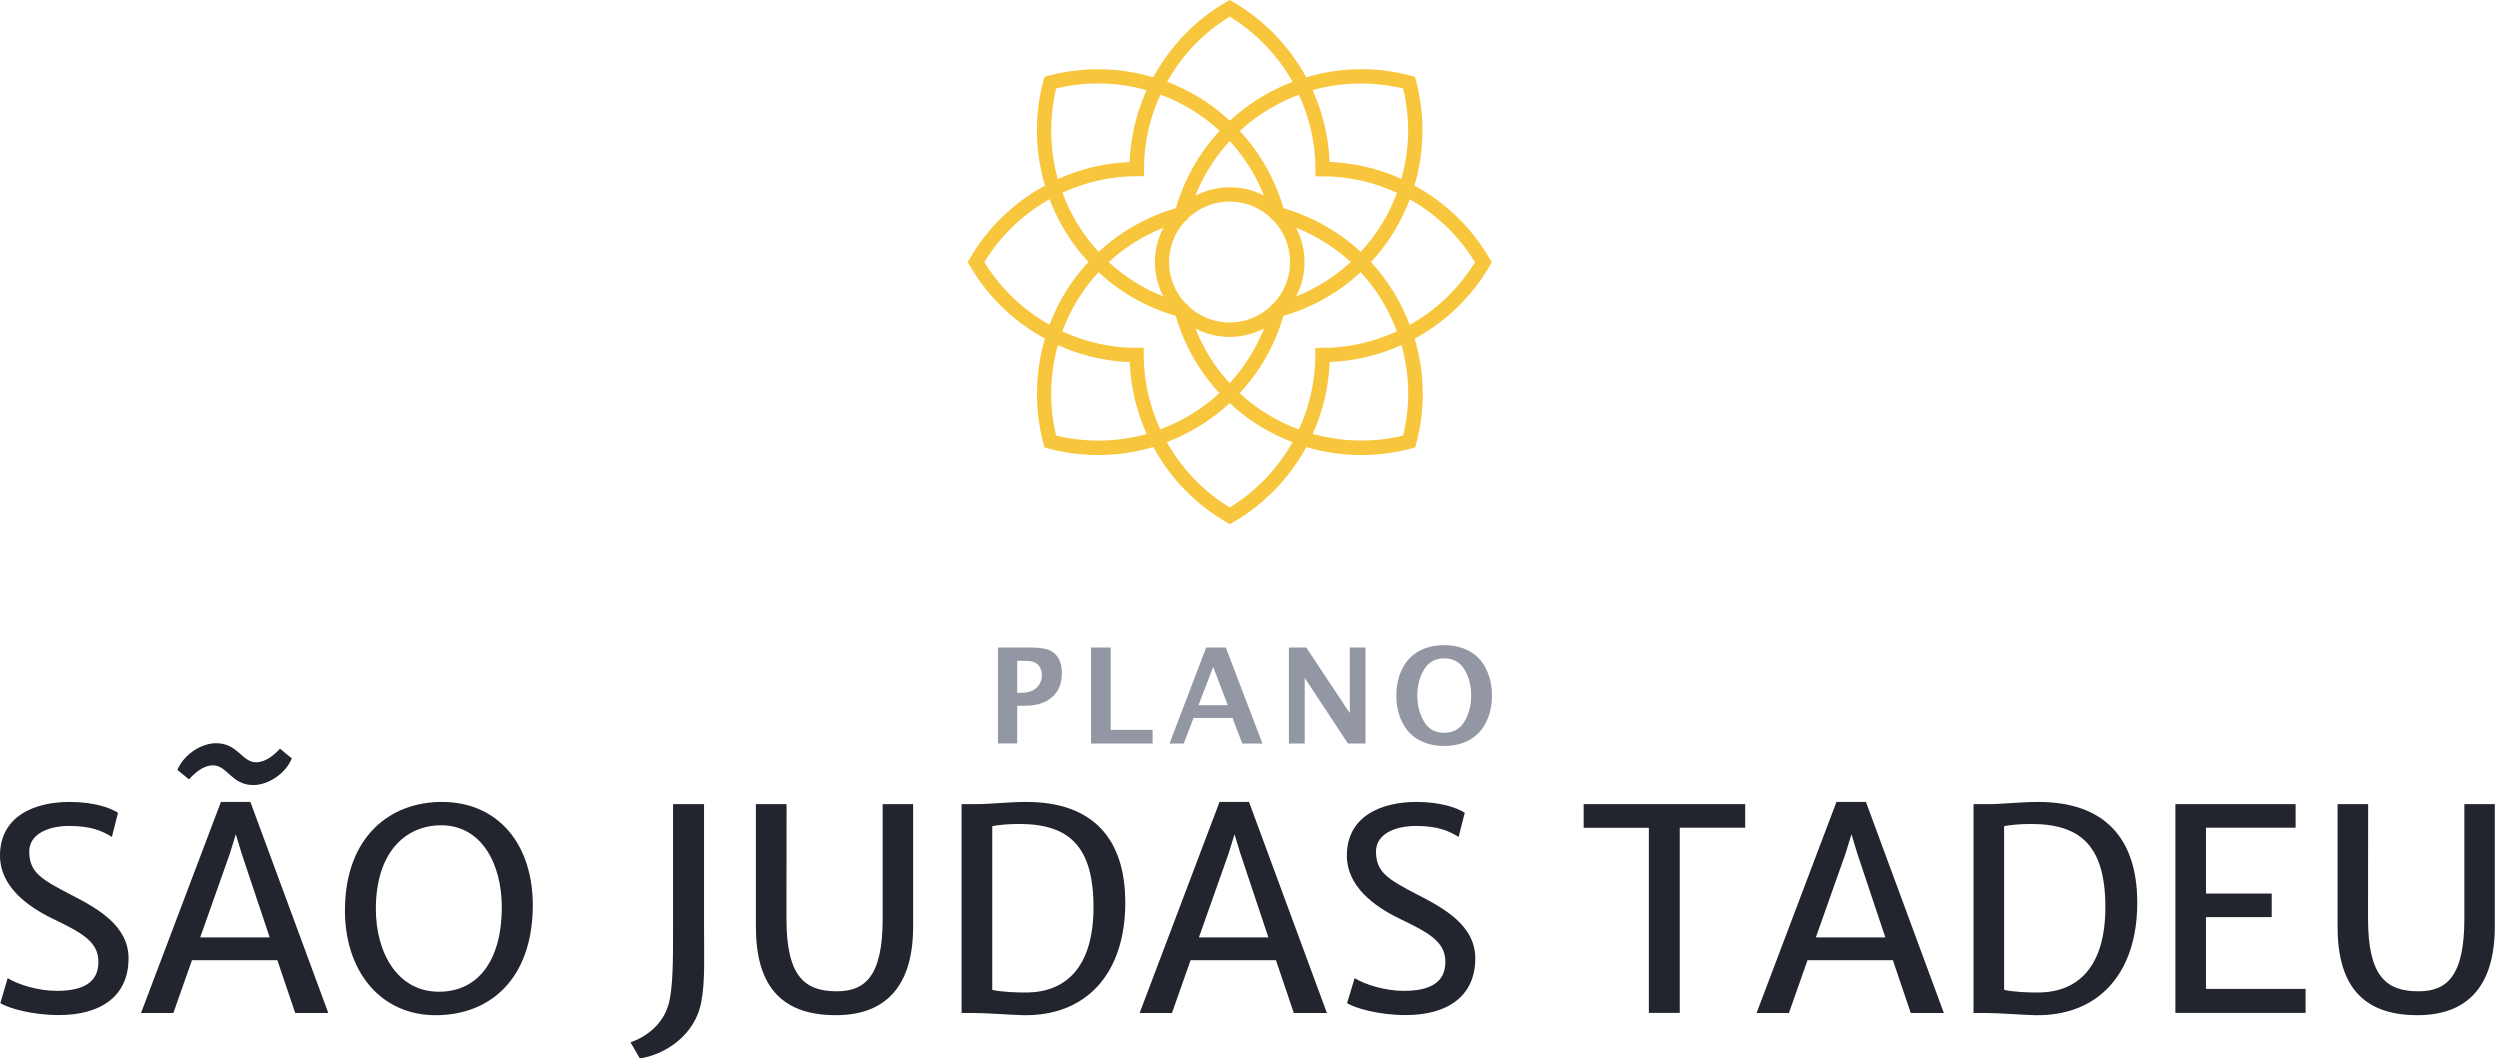 <svg width="248" height="105" viewBox="0 0 248 105" fill="none" xmlns="http://www.w3.org/2000/svg">
<path d="M99 73.756V64.233H102.212C103.148 64.233 103.801 64.333 104.182 64.532C104.563 64.732 104.846 65.009 105.042 65.375C105.238 65.741 105.336 66.195 105.336 66.749C105.336 67.814 105.009 68.623 104.345 69.177C103.692 69.732 102.799 70.009 101.7 70.009H100.905V73.745H99V73.756ZM100.905 68.723H101.275C101.994 68.723 102.516 68.546 102.854 68.202C103.191 67.847 103.355 67.437 103.355 66.971C103.355 66.705 103.3 66.461 103.191 66.251C103.082 66.029 102.919 65.862 102.701 65.741C102.484 65.619 102.124 65.552 101.635 65.552H100.905V68.723V68.723ZM108.232 73.756V64.233H110.18V72.403H114.339V73.756H108.232ZM116.016 73.756L119.652 64.233H121.6L125.236 73.756H123.233L122.264 71.217H118.4L117.431 73.756H116.016V73.756ZM118.89 69.953H121.796L120.348 66.162L118.89 69.953ZM127.86 73.756V64.233H129.58L133.902 70.741V64.233H135.459V73.756H133.717L129.428 67.248V73.756H127.86V73.756ZM143.264 74C142.295 74 141.446 73.789 140.728 73.39C140.009 72.98 139.465 72.392 139.084 71.616C138.714 70.851 138.518 69.976 138.518 69C138.518 68.035 138.703 67.16 139.084 66.384C139.454 65.608 140.009 65.02 140.728 64.61C141.457 64.2 142.295 64 143.264 64C144.222 64 145.061 64.211 145.79 64.61C146.519 65.02 147.064 65.608 147.434 66.384C147.804 67.16 148 68.024 148 69C148 69.976 147.815 70.84 147.434 71.616C147.064 72.381 146.509 72.98 145.79 73.39C145.082 73.789 144.233 74 143.264 74ZM143.264 72.692C144.168 72.692 144.832 72.315 145.278 71.572C145.714 70.818 145.942 69.965 145.942 69C145.942 68.035 145.725 67.171 145.278 66.428C144.832 65.685 144.168 65.308 143.275 65.308C142.372 65.308 141.708 65.685 141.261 66.428C140.815 67.171 140.597 68.035 140.597 69C140.597 69.965 140.815 70.818 141.261 71.572C141.686 72.315 142.35 72.692 143.264 72.692Z" fill="#9396A3"/>
<path d="M0.761 97.032C1.783 97.662 3.75 98.293 5.642 98.293C8.24 98.293 9.762 97.467 9.762 95.423C9.762 93.379 8.088 92.521 5.174 91.108C2.609 89.858 0 87.868 0 84.879C0 80.9 3.522 79.552 6.892 79.552C9.392 79.552 10.99 80.161 11.707 80.629L11.099 83.02C10.142 82.444 9.088 81.933 6.848 81.933C4.892 81.933 2.902 82.683 2.902 84.466C2.902 86.499 4.044 87.216 7.022 88.749C9.686 90.118 12.751 91.825 12.751 95.064C12.751 98.902 9.903 100.695 5.848 100.695C3.131 100.695 0.772 99.989 0.033 99.51L0.761 97.032Z" fill="#22242E"/>
<path d="M21.915 79.552H24.839L32.568 100.489H29.285L27.513 95.249H19.045L17.197 100.489H13.99L21.915 79.552ZM17.599 76.378C18.241 74.824 19.98 73.726 21.436 73.726C23.589 73.726 24.013 75.617 25.393 75.617C26.382 75.617 27.219 74.867 27.774 74.269L28.948 75.237C28.306 76.791 26.567 77.878 25.122 77.878C22.969 77.878 22.545 75.922 21.132 75.922C20.154 75.922 19.306 76.693 18.751 77.313L17.599 76.378ZM26.752 92.988L23.98 84.694L23.393 82.759L22.795 84.694L19.86 92.988H26.752Z" fill="#22242E"/>
<path d="M34.22 89.977C34.361 83.064 38.601 79.552 43.851 79.552C49.352 79.552 52.971 83.705 52.852 90.129C52.71 97.032 48.743 100.597 43.449 100.706C37.709 100.826 34.09 96.249 34.22 89.977ZM49.775 89.977C49.775 85.64 47.732 81.868 43.764 81.868C40.264 81.868 37.285 84.498 37.285 90.173C37.285 94.477 39.405 98.38 43.547 98.38C47.308 98.38 49.775 95.445 49.775 89.977Z" fill="#22242E"/>
<path d="M66.331 99.587C66.777 97.956 66.766 95.108 66.766 92.206V79.77H69.842V92.14C69.842 94.847 69.951 97.326 69.581 99.315C68.951 102.869 65.766 104.652 63.472 105L62.548 103.402C63.994 102.891 65.744 101.728 66.331 99.587Z" fill="#22242E"/>
<path d="M78.028 79.77L78.017 91.151C78.017 96.869 79.832 98.336 83.006 98.336C85.811 98.336 87.561 96.858 87.561 91.151V79.77H90.583V91.912C90.583 97.565 88.094 100.706 82.908 100.706C77.223 100.706 74.973 97.478 74.984 91.868V79.77H78.028Z" fill="#22242E"/>
<path d="M95.377 79.77H96.899C98.236 79.77 100.073 79.552 101.801 79.552C108.454 79.552 111.628 83.237 111.628 89.542C111.628 96.608 107.736 100.826 101.475 100.706C100.105 100.674 98.018 100.489 96.54 100.489H95.388V79.77H95.377ZM101.953 98.456C105.747 98.38 108.476 95.934 108.476 89.988C108.476 83.868 105.975 81.737 101.095 81.737C99.975 81.737 99.029 81.835 98.431 81.955V98.195C99.334 98.402 100.779 98.467 101.953 98.456Z" fill="#22242E"/>
<path d="M120.977 79.552H123.901L131.629 100.489H128.347L126.575 95.249H118.107L116.259 100.489H113.052L120.977 79.552ZM125.825 92.988L123.053 84.694L122.466 82.759L121.868 84.694L118.933 92.988H125.825Z" fill="#22242E"/>
<path d="M134.38 97.032C135.402 97.662 137.369 98.293 139.261 98.293C141.859 98.293 143.38 97.467 143.38 95.423C143.38 93.379 141.706 92.521 138.793 91.108C136.217 89.858 133.608 87.868 133.608 84.879C133.608 80.9 137.13 79.552 140.489 79.552C142.989 79.552 144.587 80.161 145.305 80.629L144.696 83.02C143.739 82.444 142.685 81.933 140.445 81.933C138.489 81.933 136.499 82.683 136.499 84.466C136.499 86.499 137.641 87.216 140.619 88.749C143.283 90.118 146.348 91.825 146.348 95.064C146.348 98.902 143.5 100.695 139.445 100.695C136.728 100.695 134.369 99.989 133.63 99.51L134.38 97.032Z" fill="#22242E"/>
<path d="M163.567 82.118H157.099V79.77H173.122V82.107H166.632V100.478H163.567V82.118Z" fill="#22242E"/>
<path d="M182.177 79.552H185.101L192.83 100.489H189.547L187.775 95.249H179.307L177.459 100.489H174.252L182.177 79.552ZM187.025 92.988L184.253 84.694L183.666 82.759L183.068 84.694L180.133 92.988H187.025Z" fill="#22242E"/>
<path d="M195.765 79.77H197.287C198.624 79.77 200.461 79.552 202.189 79.552C208.842 79.552 212.016 83.237 212.016 89.542C212.016 96.608 208.124 100.826 201.863 100.706C200.493 100.674 198.406 100.489 196.928 100.489H195.776V79.77H195.765ZM202.33 98.456C206.124 98.38 208.853 95.934 208.853 89.988C208.853 83.868 206.353 81.737 201.472 81.737C200.352 81.737 199.406 81.835 198.808 81.955V98.195C199.722 98.402 201.167 98.467 202.33 98.456Z" fill="#22242E"/>
<path d="M215.799 79.77H227.724V82.107H218.832V88.64H225.354V90.977H218.832V98.097H228.713V100.478H215.799V79.77Z" fill="#22242E"/>
<path d="M231.887 79.77H234.92L234.909 91.151C234.909 96.869 236.724 98.336 239.909 98.336C242.714 98.336 244.464 96.858 244.464 91.151V79.77H247.486V91.912C247.486 97.565 244.997 100.706 239.812 100.706C234.126 100.706 231.876 97.478 231.887 91.868V79.77Z" fill="#22242E"/>
<path d="M147.768 25.646C145.975 22.546 143.364 20.068 140.313 18.407C141.302 15.075 141.387 11.486 140.472 8.02L140.362 7.617L139.96 7.507C136.495 6.579 132.908 6.677 129.577 7.666C127.917 4.614 125.441 2.002 122.342 0.208L121.988 0L121.634 0.208C118.535 2.002 116.058 4.614 114.399 7.666C111.068 6.677 107.481 6.592 104.016 7.507L103.613 7.617L103.504 8.02C102.576 11.486 102.674 15.075 103.662 18.407C100.612 20.068 98.001 22.546 96.207 25.646L96 26L96.207 26.354C98.001 29.454 100.612 31.932 103.662 33.593C102.674 36.925 102.588 40.514 103.504 43.98L103.613 44.383L104.016 44.493C105.639 44.932 107.298 45.14 108.945 45.14C110.8 45.14 112.642 44.871 114.411 44.346C116.07 47.398 118.547 49.998 121.646 51.792L122 52L122.354 51.792C125.453 49.998 127.93 47.386 129.589 44.346C131.358 44.871 133.188 45.14 135.055 45.14C136.702 45.14 138.349 44.932 139.984 44.493L140.387 44.383L140.496 43.98C141.424 40.514 141.326 36.925 140.338 33.593C143.388 31.932 145.999 29.454 147.793 26.354L148 26L147.768 25.646ZM139.191 8.777C139.911 11.779 139.838 14.868 139.02 17.748C136.8 16.747 134.384 16.162 131.895 16.064C131.797 13.574 131.212 11.157 130.211 8.935C133.103 8.142 136.202 8.056 139.191 8.777ZM112.764 34.508C110.177 34.508 107.676 33.934 105.382 32.872C106.176 30.724 107.383 28.722 108.97 27.001C111.141 29.015 113.764 30.504 116.632 31.334C117.461 34.203 118.95 36.827 120.963 39C119.243 40.587 117.242 41.795 115.094 42.589C114.045 40.306 113.459 37.792 113.459 35.204V34.496H112.764V34.508ZM121.988 38.011C120.536 36.437 119.377 34.593 118.584 32.592C119.645 33.141 120.817 33.422 121.988 33.422C123.159 33.422 124.33 33.141 125.392 32.592C124.599 34.581 123.44 36.424 121.988 38.011ZM126.124 21.679L126.16 21.813L126.295 21.85C128.54 24.145 128.54 27.843 126.295 30.138L126.16 30.175L126.124 30.309C125.014 31.395 123.537 31.993 121.976 31.993C120.414 31.993 118.95 31.395 117.827 30.309L117.791 30.175L117.656 30.138C115.412 27.843 115.412 24.145 117.656 21.85L117.791 21.813L117.827 21.679C118.938 20.593 120.414 19.994 121.976 19.994C123.55 19.994 125.014 20.593 126.124 21.679ZM115.399 29.406C113.398 28.612 111.556 27.453 109.982 26C111.568 24.547 113.398 23.388 115.399 22.594C114.289 24.718 114.289 27.282 115.399 29.406ZM128.576 22.594C130.577 23.388 132.42 24.547 133.993 26C132.407 27.453 130.577 28.612 128.576 29.406C129.687 27.282 129.687 24.718 128.576 22.594ZM121.988 18.578C120.817 18.578 119.645 18.859 118.584 19.409C119.377 17.407 120.536 15.563 121.988 13.989C123.44 15.576 124.599 17.407 125.392 19.409C124.33 18.847 123.159 18.578 121.988 18.578ZM116.644 20.654C113.777 21.484 111.153 22.973 108.982 24.987C107.396 23.266 106.188 21.264 105.395 19.116C107.676 18.066 110.19 17.48 112.776 17.48H113.484V16.772C113.484 14.184 114.057 11.682 115.119 9.387C117.266 10.18 119.267 11.389 120.987 12.976C118.974 15.161 117.473 17.785 116.644 20.654ZM127.32 31.334C130.187 30.504 132.81 29.015 134.982 27.001C136.568 28.722 137.776 30.724 138.569 32.872C136.287 33.922 133.774 34.508 131.187 34.508H130.48V35.216C130.48 37.804 129.906 40.306 128.845 42.601C126.697 41.807 124.696 40.599 122.976 39.012C125.001 36.827 126.49 34.203 127.32 31.334ZM134.982 24.987C132.81 22.973 130.187 21.484 127.32 20.654C126.49 17.785 125.001 15.161 122.988 12.988C124.709 11.401 126.71 10.193 128.857 9.399C129.906 11.682 130.492 14.196 130.492 16.784V17.492H131.199C133.786 17.492 136.287 18.066 138.581 19.128C137.788 21.276 136.58 23.266 134.982 24.987ZM121.988 1.648C124.623 3.259 126.746 5.505 128.222 8.117C125.953 8.984 123.83 10.278 122.012 11.962L122 11.95L121.988 11.962C120.17 10.266 118.047 8.972 115.778 8.117C117.229 5.505 119.352 3.259 121.988 1.648ZM104.772 8.777C107.774 8.056 110.861 8.13 113.74 8.947C112.74 11.169 112.154 13.586 112.056 16.076C109.567 16.174 107.152 16.76 104.931 17.761C104.138 14.868 104.053 11.779 104.772 8.777ZM97.647 26C99.258 23.363 101.503 21.239 104.114 19.762C104.98 22.033 106.273 24.157 107.957 25.976L107.945 25.988L107.957 26C106.261 27.819 104.968 29.943 104.114 32.213C101.503 30.761 99.258 28.624 97.647 26ZM104.772 43.211C104.053 40.209 104.126 37.12 104.943 34.239C107.164 35.24 109.58 35.826 112.069 35.924C112.166 38.414 112.752 40.831 113.752 43.053C110.861 43.858 107.774 43.931 104.772 43.211ZM121.988 50.34C119.352 48.729 117.229 46.483 115.753 43.858C118.023 42.992 120.133 41.698 121.963 40.013L121.988 40.038L122.012 40.013C123.83 41.71 125.941 43.004 128.222 43.858C126.746 46.483 124.623 48.729 121.988 50.34ZM139.191 43.211C136.19 43.931 133.103 43.846 130.223 43.04C131.224 40.819 131.809 38.402 131.907 35.912C134.396 35.814 136.812 35.228 139.032 34.227C139.838 37.12 139.923 40.221 139.191 43.211ZM139.85 32.225C138.984 29.955 137.69 27.831 136.007 26.012L136.019 26L136.007 25.988C137.702 24.169 138.996 22.045 139.85 19.775C142.461 21.239 144.706 23.376 146.316 26.012C144.718 28.624 142.473 30.761 139.85 32.225Z" fill="#F8C63C"/>
</svg>
